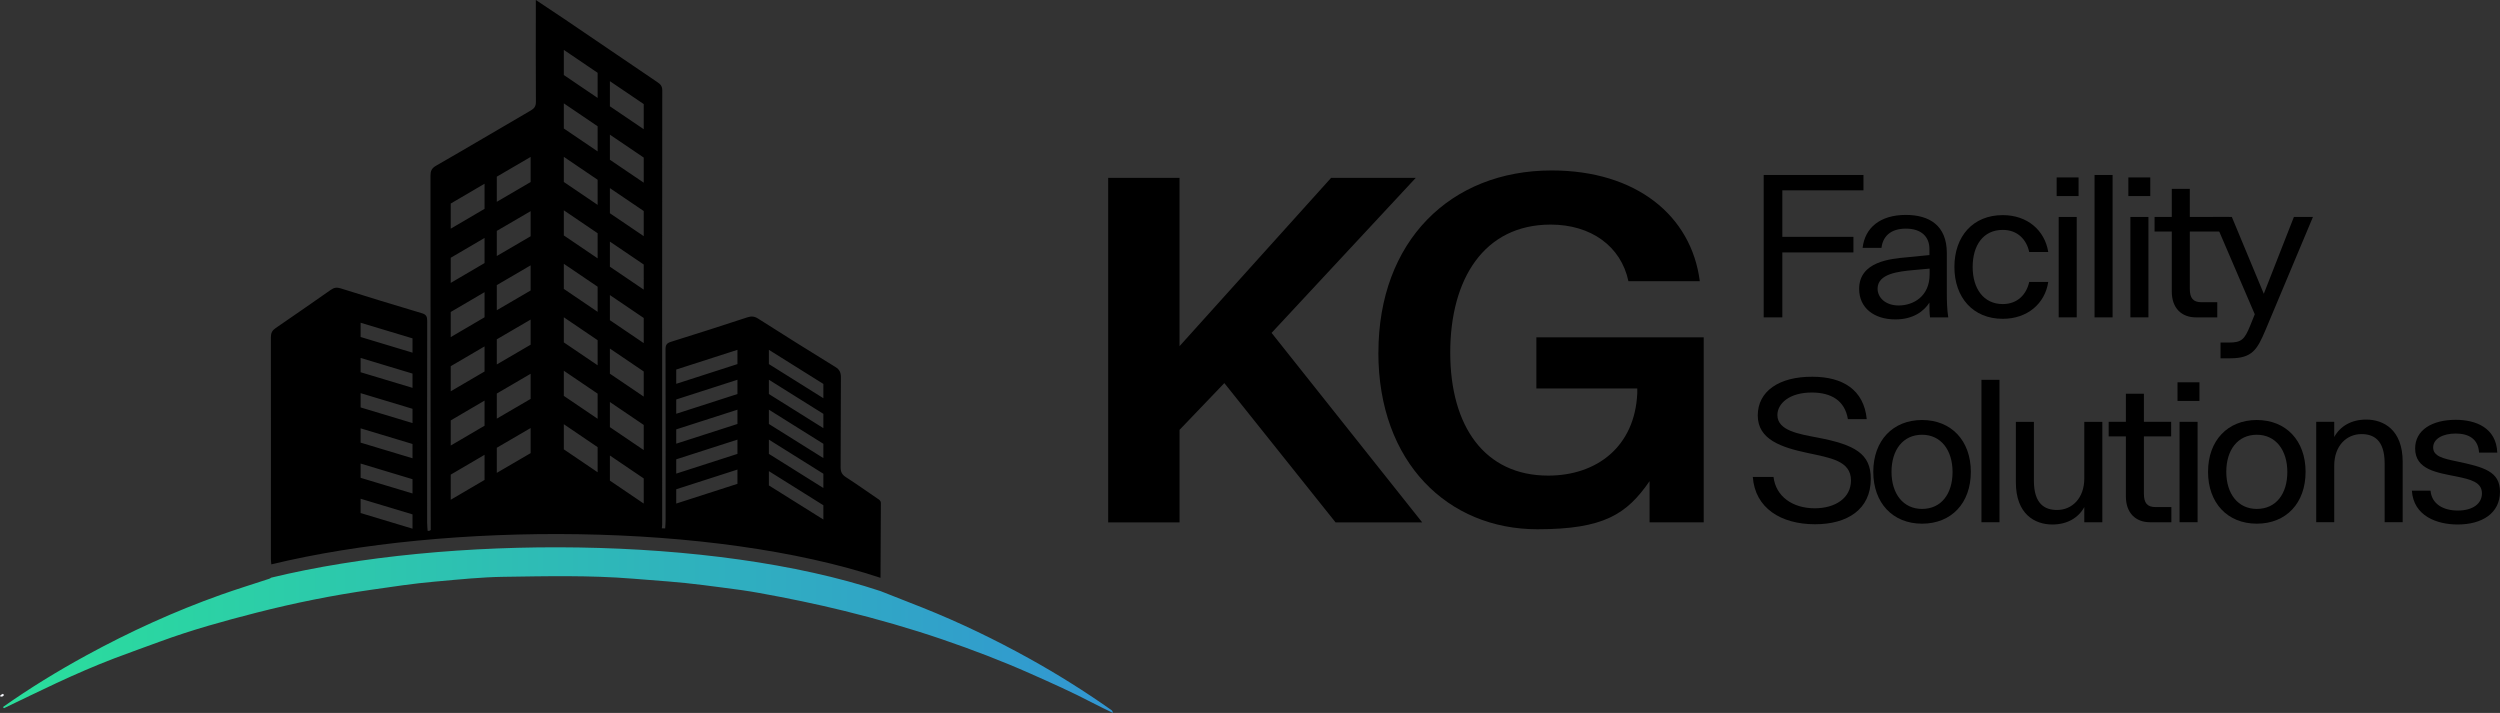 <?xml version="1.0" encoding="UTF-8"?>
<svg id="Layer_2" data-name="Layer 2" xmlns="http://www.w3.org/2000/svg" xmlns:xlink="http://www.w3.org/1999/xlink" viewBox="0 0 1028.74 293.37">
  <rect x="0" y="0" width="1028.74" height="293.37" fill="#333333" stroke="none"/>
  <defs>
    <style>
      .cls-1 {
        fill: url(#linear-gradient);
      }

      .cls-1, .cls-2, .cls-3 {
        stroke-width: 0px;
      }

      .cls-2 {
        fill: #000;
      }

      .cls-3 {
        fill: #f7f8fd;
      }
    </style>
    <linearGradient id="linear-gradient" x1="1.2" y1="259.3" x2="457.98" y2="259.3" gradientUnits="userSpaceOnUse">
      <stop offset="0" stop-color="#2adf9b"/>
      <stop offset="1" stop-color="#3296d2"/>
    </linearGradient>
  </defs>
  <g id="Layer_1-2" data-name="Layer 1">
    <g>
      <g>
        <path class="cls-3" d="M264.89,114.39c.01.11.03.23.05.34,0,.05.01.09.01.14v-.14c-.02-.11-.04-.23-.06-.34Z"/>
        <path class="cls-2" d="M361.06,205.15c-4.33-2.95-8.6-5.99-13.01-8.83-1.65-1.06-2.16-2.26-2.14-4.15.09-12.29.02-24.56.12-36.84,0-1.99-.49-3.22-2.26-4.31-10.66-6.55-21.26-13.19-31.82-19.92-1.53-.98-2.8-1.05-4.44-.51-10.44,3.41-20.88,6.81-31.37,10.05-1.84.56-2.29,1.34-2.28,3.13.06,23.38.04,46.75.03,70.13,0,1.18-.11,2.36-.17,3.54-.46-.01-.92-.03-1.39-.04.05-.5.15-1,.15-1.5-.01-59.58-.03-119.15.04-178.72,0-1.77-.77-2.54-2.01-3.37-12.88-8.73-25.74-17.49-38.61-26.21-3.67-2.49-7.38-4.92-11.41-7.6v2.97c-.01,12.97-.05,25.93.03,38.9.01,1.79-.61,2.72-2.08,3.58-13.01,7.57-25.95,15.26-39,22.74-1.88,1.08-2.3,2.23-2.3,4.17.05,30.42.03,60.84.04,91.26.01,18.14.05,36.27.07,54.4-.31.49-.8.45-1.29.41-.07-1.18-.2-2.36-.2-3.54-.01-27.62-.03-55.24.03-82.86,0-1.77-.4-2.61-2.23-3.15-11.19-3.31-22.33-6.75-33.47-10.24-1.54-.48-2.68-.27-3.96.63-7.55,5.29-15.13,10.54-22.72,15.75-1.38.94-1.95,1.98-1.95,3.73.05,30.41.01,60.83,0,91.24,0,.75.12,1.5.19,2.25,72.49-17.57,181.59-17.34,250.67,5.54.02-5.12.05-10.24.07-15.36s.05-10.24.08-15.36c.01-1.07-.72-1.44-1.41-1.91ZM169.75,217.55l-21.36-6.44v-5.88l21.36,6.44v5.88ZM169.75,203.06l-21.36-6.44v-5.87l21.36,6.44v5.87ZM169.75,188.58l-21.36-6.44v-5.88l21.36,6.44v5.88ZM169.75,174.09l-21.36-6.44v-5.87l21.36,6.44v5.87ZM169.75,159.6l-21.36-6.43v-5.88l21.36,6.44v5.87ZM169.75,145.12l-21.36-6.45v-5.86l21.36,6.43v5.88ZM199.39,197.49l-13.92,8.16v-10.34l13.92-8.16v10.34ZM199.39,175.18l-13.92,8.16v-10.34l13.92-8.16v10.34ZM199.39,152.87l-13.92,8.15v-10.33l13.92-8.15v10.33ZM199.39,130.56l-13.92,8.16v-10.34l13.92-8.16v10.34ZM199.39,108.25l-13.92,8.16v-10.34l13.92-8.16v10.34ZM199.39,85.94l-13.92,8.16v-10.34l13.92-8.16v10.34ZM218.35,186.46l-13.92,8.12v-10.33l13.92-8.12v10.33ZM218.35,164.15l-13.92,8.12v-10.33l13.92-8.13v10.34ZM218.35,141.84l-13.92,8.13v-10.34l13.92-8.13v10.34ZM218.35,119.53l-13.92,8.13v-10.34l13.92-8.13v10.34ZM218.35,97.22l-13.92,8.13v-10.34l13.92-8.12v10.33ZM218.35,74.91l-13.92,8.13v-10.34l13.92-8.12v10.33ZM250.97,33.4l13.92,9.43v10.34l-13.92-9.43v-10.34ZM250.97,55.41l13.92,9.43v10.33l-13.92-9.43v-10.33ZM250.97,77.41l13.92,9.43v10.34l-13.92-9.43v-10.34ZM245.92,194.33l-13.91-9.43v-10.34l13.91,9.44v10.33ZM245.92,172.33l-13.91-9.43v-10.34l13.91,9.43v10.34ZM245.92,150.32l-13.91-9.43v-10.33l13.91,9.43v10.33ZM245.92,128.32l-13.91-9.44v-10.33l13.91,9.43v10.34ZM245.92,106.31l-13.91-9.43v-10.34l13.91,9.44v10.33ZM245.92,84.31l-13.91-9.43v-10.34l13.91,9.43v10.34ZM245.92,62.3l-13.91-9.43v-10.34l13.91,9.43v10.34ZM245.92,40.3l-13.91-9.43v-10.34l13.91,9.43v10.34ZM264.89,207.21l-13.92-9.44v-10.33l13.92,9.43v10.34ZM264.89,185.2l-13.92-9.43v-10.34l13.92,9.43v10.34ZM264.89,163.2l-13.92-9.43v-10.34l13.92,9.43v10.34ZM264.89,141.19l-13.92-9.43v-10.34l13.92,9.43v10.34ZM264.95,114.87c0-.05-.01-.09-.01-.14-.02-.11-.04-.23-.05-.34v4.79l-13.92-9.43v-10.33l13.92,9.43v5.54c.02.11.04.23.06.34v.14ZM303.46,199.09l-25.19,8.12v-5.88l25.19-8.11v5.87ZM303.46,186.77l-25.19,8.12v-5.88l25.19-8.11v5.87ZM303.46,174.46l-25.19,8.11v-5.88l25.19-8.11v5.88ZM303.46,162.14l-25.19,8.12v-5.88l25.19-8.12v5.88ZM303.46,149.82l-25.19,8.12v-5.88l25.19-8.11v5.87ZM338.81,213.78l-22.42-14.03v-5.88l22.42,14.04v5.87ZM338.81,200.81l-22.42-14.04v-5.87l22.42,14.04v5.87ZM338.81,188.5l-22.42-14.04v-5.88l22.42,14.04v5.88ZM338.81,176.18l-22.42-14.04v-5.88l22.42,14.04v5.88ZM338.81,163.86l-22.42-14.04v-5.87l22.42,14.04v5.87Z"/>
        <path class="cls-1" d="M457.98,293.37c-3.01-1.48-5.84-2.81-8.59-4.25-8.26-4.33-16.77-8.1-25.28-11.89-11.89-5.28-24.05-9.92-36.34-14.12-13.27-4.53-26.75-8.38-40.37-11.74-11.59-2.85-23.28-5.25-35.01-7.37-4.95-.9-9.94-1.57-14.93-2.2-2.69-.35-5.38-.68-8.07-1.04-9.62-1.26-19.31-1.85-28.98-2.64-17.75-1.44-35.52-1.02-53.27-.76-8.93.13-17.86,1.05-26.77,1.85-.5.04-.99.09-1.49.13-8.71.76-17.34,2.09-26,3.33-15.9,2.27-31.63,5.43-47.18,9.4-13.41,3.43-26.77,7.12-39.79,11.91-6.28,2.32-12.6,4.54-18.87,6.93-8.15,3.12-16.16,6.6-24.07,10.3-7.14,3.33-14.23,6.8-21.33,10.21-.15-.15-.3-.31-.44-.47,11.04-7.79,22.55-14.83,34.4-21.3,17.8-9.71,36.2-18.11,55.31-24.91,6.58-2.34,13.26-4.39,19.89-6.58.3-.1.57-.31.85-.47,72.49-17.57,181.59-17.34,250.67,5.54h0c5.8,2.28,11.61,4.53,17.4,6.85,15,6,29.54,12.99,43.68,20.83,11.54,6.39,22.71,13.38,33.51,20.98.42.29.91.47,1.06,1.48Z"/>
        <path class="cls-3" d="M1.64,285.97c-.37.7-.92.85-1.64.54.16-.63.74-.74,1.2-1.01.14.16.29.32.44.47Z"/>
        <path class="cls-3" d="M264.95,114.73v.14s0-.09,0-.14c-.02-.11-.04-.23-.06-.35.02.11.04.23.06.34Z"/>
        <path class="cls-3" d="M197.53,114.68c-.2-.09-.42-.17-.63-.24.21.06.43.14.63.24Z"/>
      </g>
      <g>
        <path class="cls-2" d="M456,73.18h29.37v69.27l62.38-69.27h34.84l-59.34,63.8,61.98,77.98h-35.65l-45.77-57.32-18.43,19.24v38.08h-29.37V73.18Z"/>
        <path class="cls-2" d="M567.21,145.08c0-45.77,29.57-74.94,71.29-74.94,34.84,0,57.52,18.63,60.96,45.57h-29.37c-3.04-14.38-15.39-23.29-32-23.29-27.34,0-41.32,22.28-41.32,52.66s14.18,50.63,40.3,50.63c20.05,0,35.65-11.95,36.66-33.82v-2.03h-41.52v-21.06h68.86v76.15h-22.28v-16.96c-9.38,13.61-18.84,19.8-46.18,19.8-36.66,0-65.42-27.34-65.42-72.71Z"/>
      </g>
      <g>
        <path class="cls-2" d="M725.75,72h41.06v6.32h-33.39v19.14h29.26v6.41h-29.26v26.73h-7.67v-58.6Z"/>
        <path class="cls-2" d="M765.03,118.87c0-11.3,13.07-12.39,19.48-12.98l9.44-.93v-2.53c0-4.89-3.2-8.35-9.7-8.35s-9.53,3.46-10.03,7.93h-7.76c.93-8.26,7.17-13.57,17.79-13.57,9.61,0,16.86,4.3,16.86,15.68v16.53c0,2.95.08,6.83.59,9.95h-7.5c-.25-1.77-.25-4.05-.25-6.07-2.28,3.54-6.66,6.91-14,6.91-8.77,0-14.92-4.72-14.92-12.56ZM781.3,125.7c5.9,0,12.73-3.62,12.73-12.81v-2.36l-6.49.59c-6.49.59-14.75,1.52-14.92,7.5-.08,3.79,3.2,7.08,8.68,7.08Z"/>
        <path class="cls-2" d="M804.23,109.85c0-12.65,7.67-21.33,19.9-21.33,10.12,0,17.28,6.24,18.72,15.18h-7.84c-1.1-5.14-4.81-9.1-10.88-9.1-8.09,0-12.39,6.41-12.39,15.26s4.47,15.26,12.39,15.26c6.15,0,9.78-4.05,10.88-9.11h7.84c-1.35,8.94-8.6,15.18-18.72,15.18-12.23,0-19.9-8.77-19.9-21.33Z"/>
        <path class="cls-2" d="M846.3,73.01h9.02v7.67h-9.02v-7.67ZM847.14,89.28h7.42v41.31h-7.42v-41.31Z"/>
        <path class="cls-2" d="M861.9,72h7.42v58.6h-7.42v-58.6Z"/>
        <path class="cls-2" d="M875.81,73.01h9.02v7.67h-9.02v-7.67ZM876.65,89.28h7.42v41.31h-7.42v-41.31Z"/>
        <path class="cls-2" d="M893.68,119.97v-24.7h-7.08v-5.99h7.08v-11.55h7.42v11.55h16.17v5.99h-16.17v23.61c0,3.79,1.35,5.48,4.81,5.48h6.49v6.24h-8.77c-5.9,0-9.95-3.79-9.95-10.62Z"/>
        <path class="cls-2" d="M913.75,140.96h3.46c5.14,0,6.41-1.26,8.68-6.83l1.94-4.81-17.2-40.05h7.76l13.15,31.62,12.39-31.62h7.84l-19.56,46.62c-3.37,7.93-5.4,11.55-14.42,11.55h-4.05v-6.49Z"/>
        <path class="cls-2" d="M721.28,196.26h8.52c.93,8.01,7.84,12.9,16.95,12.9,8.35,0,14.92-4.13,14.92-11.47,0-8.09-8.52-9.27-17.87-11.3-10.71-2.28-20.49-5.48-20.49-15.43s8.77-16.02,22.51-15.93c12.39,0,21.16,5.31,22.34,17.45h-7.76c-1.26-7.76-7-10.88-14.59-10.96-9.61-.08-14.42,4.64-14.42,9.27,0,6.49,9.11,7.84,16.52,9.27,15.43,2.95,21.92,6.66,21.92,16.95,0,12.65-9.7,18.72-22.93,18.72-14.08,0-24.7-6.66-25.63-19.48Z"/>
        <path class="cls-2" d="M770.85,194.16c0-12.9,8.09-21.33,20.07-21.33s20.07,8.43,20.07,21.33-8.01,21.33-20.07,21.33-20.07-8.52-20.07-21.33ZM790.91,209.42c7.93,0,12.56-6.24,12.56-15.18s-4.72-15.34-12.56-15.34-12.56,6.24-12.56,15.26,4.81,15.26,12.56,15.26Z"/>
        <path class="cls-2" d="M815.36,156.3h7.42v58.6h-7.42v-58.6Z"/>
        <path class="cls-2" d="M865.1,214.9h-7.42v-6.24c-2.44,4.47-7.08,7.17-13.15,7.17-7.17,0-15.01-4.22-15.01-17.37v-24.87h7.42v24.2c0,9.86,4.72,12.06,9.53,12.06,6.15,0,11.21-4.81,11.21-12.98v-23.27h7.42v41.31Z"/>
        <path class="cls-2" d="M874.79,204.27v-24.7h-7.08v-5.99h7.08v-11.55h7.42v11.55h11.21v5.99h-11.21v23.61c0,3.79,1.35,5.48,4.81,5.48h6.49v6.24h-8.77c-5.9,0-9.95-3.79-9.95-10.62Z"/>
        <path class="cls-2" d="M896.04,157.31h9.02v7.67h-9.02v-7.67ZM896.88,173.58h7.42v41.31h-7.42v-41.31Z"/>
        <path class="cls-2" d="M908.6,194.16c0-12.9,8.09-21.33,20.07-21.33s20.07,8.43,20.07,21.33-8.01,21.33-20.07,21.33-20.07-8.52-20.07-21.33ZM928.67,209.42c7.93,0,12.56-6.24,12.56-15.18s-4.72-15.34-12.56-15.34-12.56,6.24-12.56,15.26,4.81,15.26,12.56,15.26Z"/>
        <path class="cls-2" d="M953.11,173.58h7.42v6.24c2.45-4.47,7.08-7.17,13.15-7.17,7.17,0,15.01,4.22,15.01,17.37v24.87h-7.42v-24.2c0-9.86-4.72-12.06-9.53-12.06-6.15,0-11.21,4.81-11.21,12.98v23.27h-7.42v-41.31Z"/>
        <path class="cls-2" d="M992.48,201.91h7.67c.51,5.65,5.48,8.18,11.21,8.18,6.24,0,9.95-2.87,9.95-7.08,0-4.64-4.72-5.73-10.37-6.91-7.84-1.6-17.12-2.7-17.12-11.55,0-7.67,7.08-11.8,16.69-11.8,8.18,0,16.69,3.2,17.11,13.49h-7.5c-.34-5.73-4.38-7.84-9.61-7.84s-9.27,2.11-9.27,5.73,4.05,4.55,9.7,5.73c11.21,2.36,17.79,4.13,17.79,12.48,0,8.85-7.34,13.49-17.45,13.49-8.43,0-18.13-3.46-18.8-13.91Z"/>
      </g>
    </g>
  </g>
</svg>